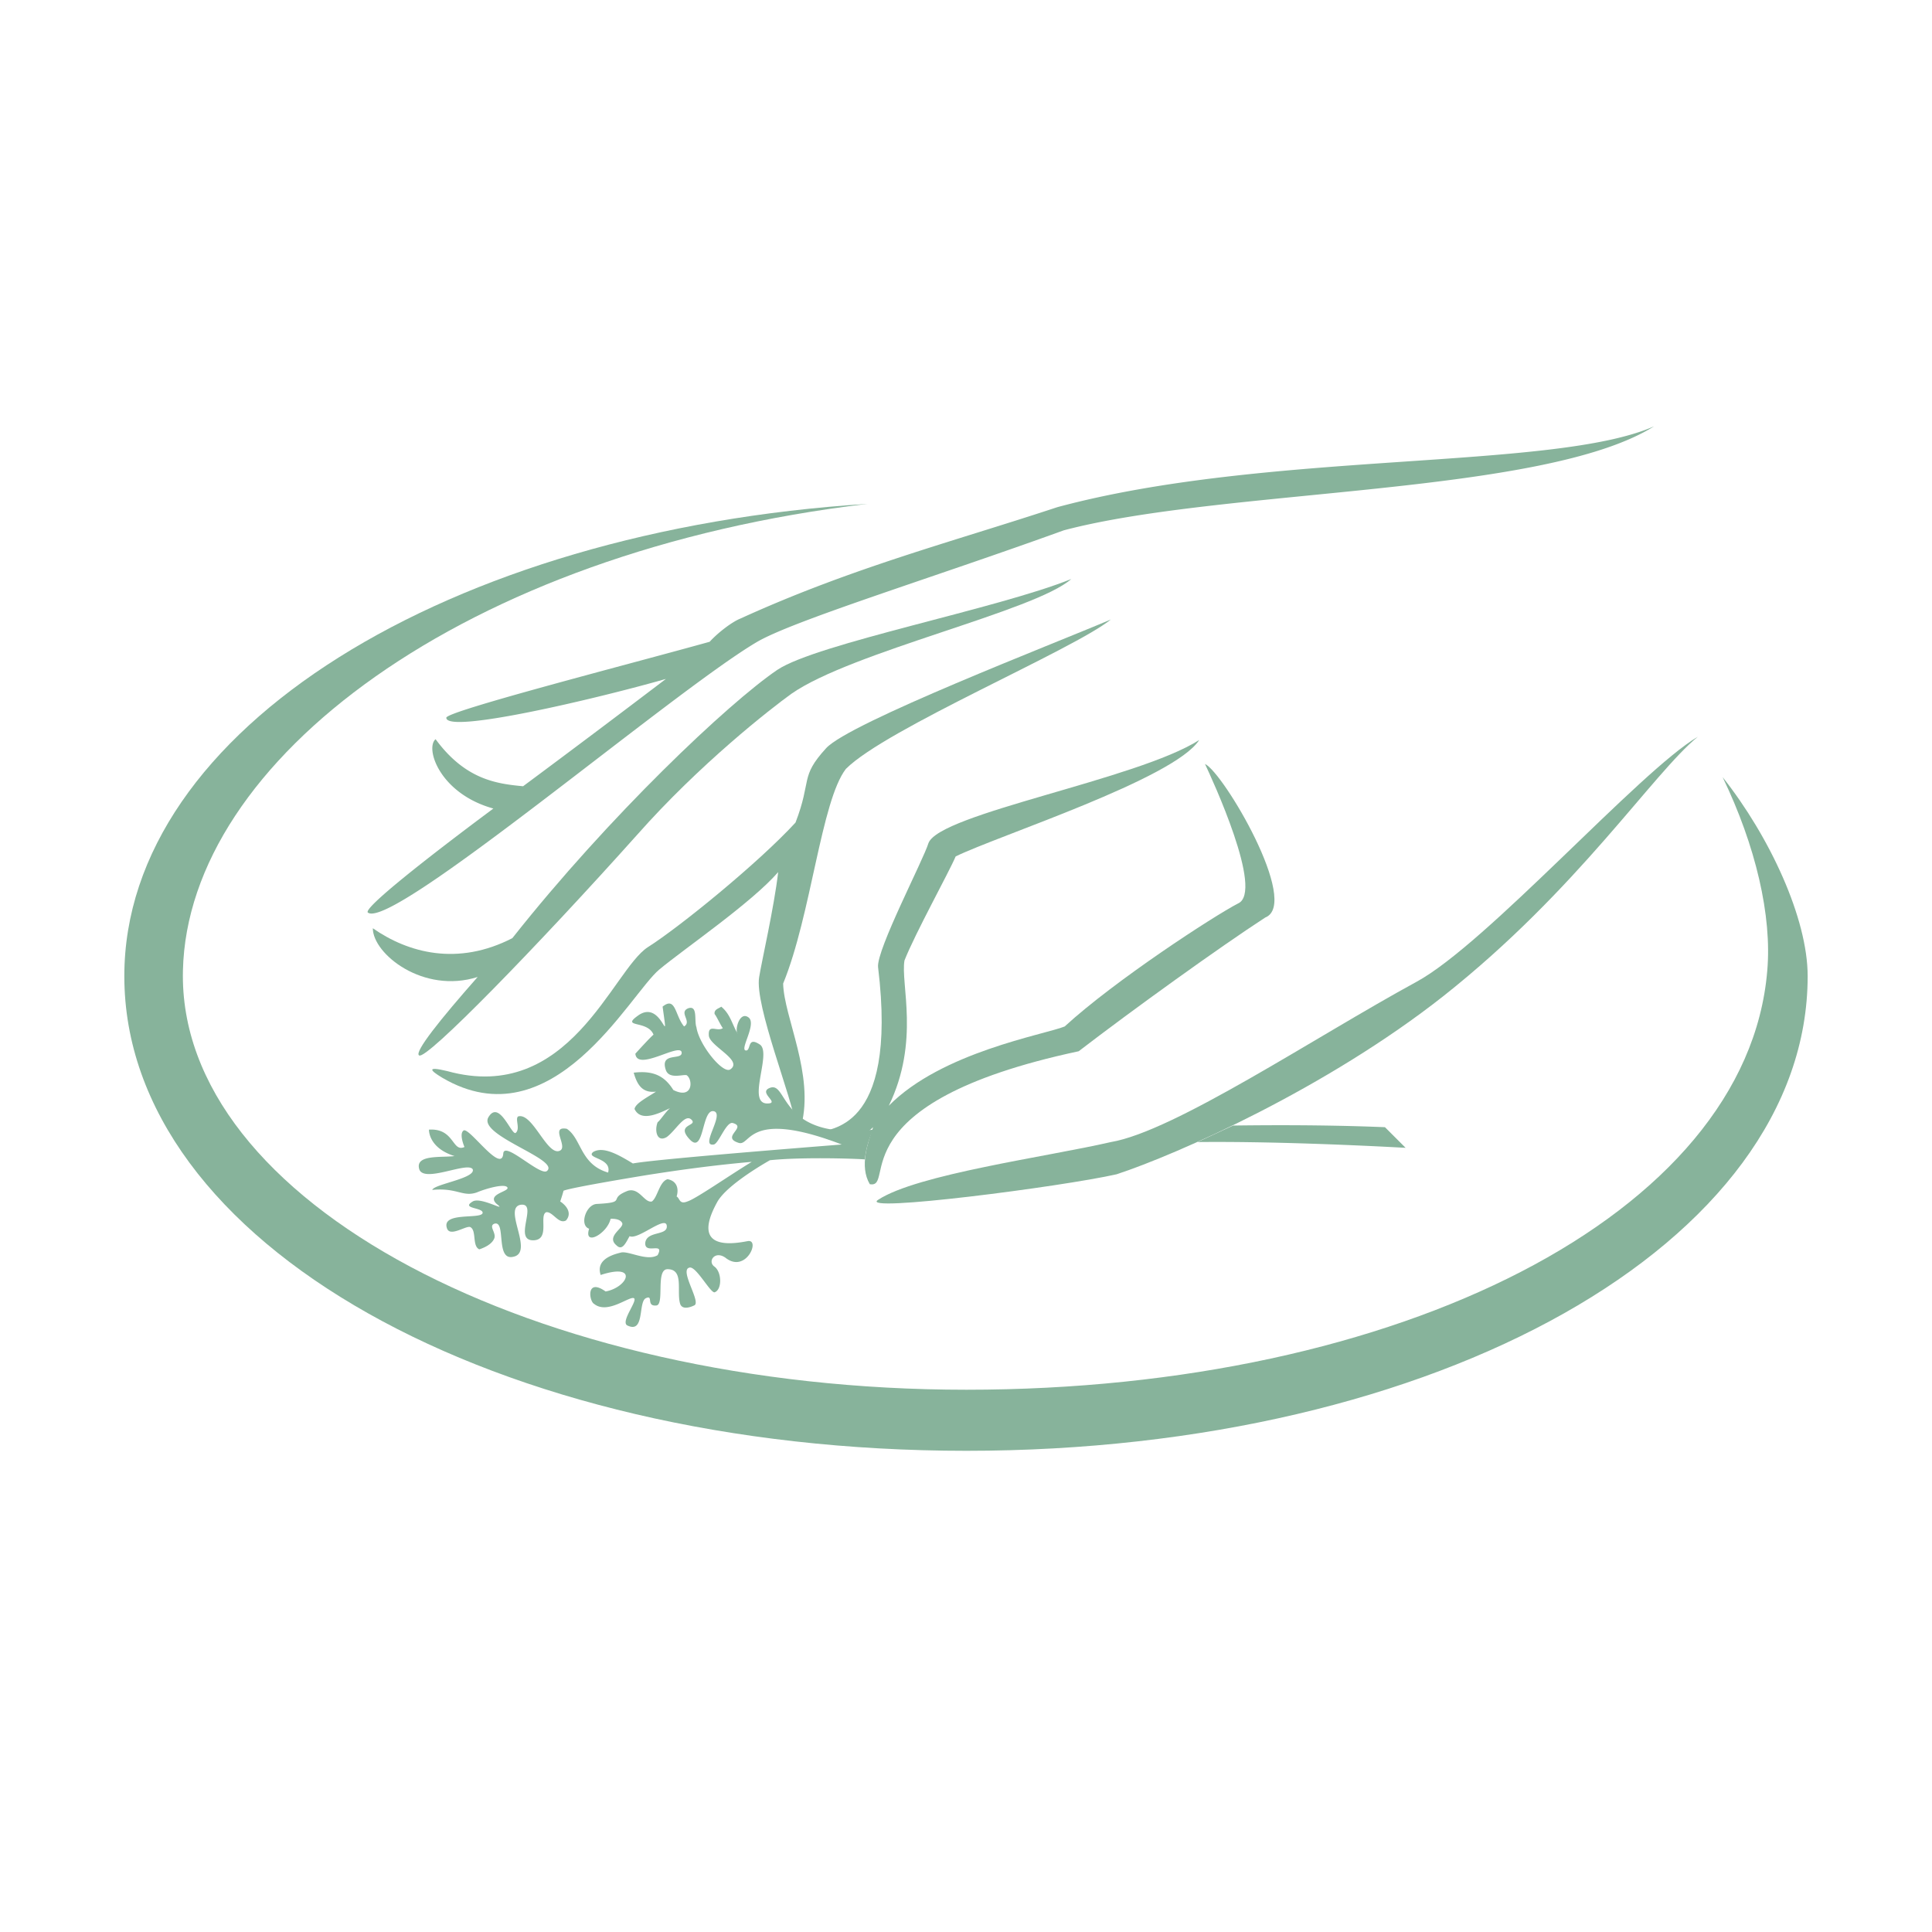 <svg xmlns="http://www.w3.org/2000/svg" width="2500" height="2500" viewBox="0 0 192.756 192.756"><g fill-rule="evenodd" clip-rule="evenodd"><path fill="#fff" d="M0 0h192.756v192.756H0V0z"/><path d="M171.867 77.537c3.295 6.836 4.943 13.837 4.449 19.355-2.061 24.299-36.818 41.762-79.897 41.762-43.161 0-78.743-18.781-78.167-41.844.494-20.92 28.005-41.76 68.283-46.537-41.76 2.636-74.131 22.486-74.131 47.113 0 26.605 36.901 47.361 84.015 47.361 47.032 0 83.932-20.756 83.932-47.361.001-5.764-3.789-13.919-8.484-19.849z" fill="#87b39b"/><path d="M169.396 73.501c-5.848 3.459-21.086 20.674-28.088 24.464-10.131 5.518-24.133 14.908-30.475 15.979-6.426 1.482-19.357 3.213-23.229 5.766-2.059 1.318 18.369-1.318 23.805-2.553 6.014-1.977 20.922-8.566 32.617-17.791 13.427-10.627 20.841-22.158 25.37-25.865zM107.621 104.883c5.354-4.117 14.168-10.46 18.615-13.343 3.541-1.4-4.201-14.497-6.014-15.32.66 1.4 5.932 12.767 3.295 13.92-2.389 1.235-12.271 7.66-17.297 12.273-2.059.824-12.272 2.553-17.544 7.906 3.13-6.424 1.153-12.189 1.565-14.496 1.071-2.718 4.448-8.813 5.106-10.378 4.201-2.06 21.828-7.743 24.298-11.614-6.178 3.953-25.945 7.331-27.016 10.296-.494 1.647-5.189 10.625-5.025 12.354 2.06 16.887-5.353 15.898-5.601 16.557-.33.66 2.8 1.648 5.107-.576-.494 1.482-1.4 3.871-.33 5.684 2.72.493-3.457-8.074 20.841-13.263z" fill="#87b39b"/><path d="M84.394 76.713c4.036-4.036 22.651-11.861 26.44-14.908-5.602 2.389-26.111 10.296-28.417 12.849-2.636 2.883-1.4 3.129-3.048 7.413-3.707 4.036-11.614 10.461-14.744 12.438-3.542 2.306-7.825 15.732-20.015 12.355-2.06-.494-1.73-.082-.495.66 11.038 6.506 18.697-8.32 21.663-10.791 2.471-2.059 9.225-6.671 11.861-9.719-.412 3.542-1.647 8.896-1.895 10.461-.494 2.799 3.377 12.271 3.625 14.742.247.824.494.576.577.084 1.317-5.107-1.73-10.791-1.812-14.168 2.8-6.837 3.789-18.204 6.26-21.416z" fill="#87b39b"/><path d="M63.554 83.303c6.26-7.083 13.344-12.602 15.403-14.084 6.013-4.201 24.298-8.237 27.923-11.449-7.332 2.965-25.371 6.425-29.324 9.06-4.86 3.295-16.803 14.579-26.44 26.77-5.436 2.8-10.378 1.483-13.92-.989 0 2.554 5.025 6.589 10.461 4.861-3.707 4.199-6.342 7.494-5.848 7.824.66.575 11.944-11.038 21.745-21.993z" fill="#87b39b"/><path d="M106.139 52.909c15.896-4.201 47.855-3.459 58.893-10.378-10.049 4.448-38.465 2.389-59.551 8.072-10.461 3.459-20.428 6.013-31.63 11.12-.824.33-2.224 1.4-3.047 2.306-7.66 2.142-26.275 6.918-26.275 7.578 0 1.647 14.991-1.895 21.91-3.871a1596.227 1596.227 0 0 1-14.25 10.708c-2.636-.247-5.766-.659-8.731-4.695-1.071.906.412 5.437 5.766 6.919-6.754 5.024-13.015 9.966-12.521 10.378 2.389 1.812 30.147-21.827 38.713-26.934 3.542-2.143 17.544-6.426 30.723-11.203zM87.112 112.707c-9.308 1.072-8.484-4.693-10.214-4.199-1.318.41.659 1.4-.082 1.564-2.554.412.247-4.943-.989-5.848-1.235-.824-.906.412-1.318.576-.906.164 1.071-2.637.165-3.295-.906-.658-1.4 1.318-1.071 1.646-.576-.988-.741-1.977-1.647-2.717-.165.164-.742.246-.659.74.165.166.659 1.236.823 1.4-.576.412-1.482-.494-1.4.742.083 1.07 3.46 2.471 2.142 3.377-.741.494-3.13-2.471-3.377-4.201-.247-.658.165-2.225-.823-1.895-.989.412.412 1.318-.412 1.812-.906-1.07-.824-3.047-2.142-1.977.659 4.777 0-.906-2.471.906-1.73 1.234.988.412 1.565 1.895-.248.164-1.812 1.893-1.812 1.893.164 1.812 4.365-1.07 4.612-.164.165.906-2.224-.082-1.565 1.812.33.906 1.647.412 2.059.494.659.412.659 2.471-1.317 1.482-.824-1.318-1.895-1.977-3.954-1.729.329 1.152.824 2.059 2.224 1.893-.741.496-2.059 1.154-2.141 1.73.659 1.4 2.636.33 3.542-.082-.412.33-.989 1.236-1.236 1.4-.33.822-.082 2.059.906 1.482.906-.66 1.812-2.389 2.472-1.73.658.66-1.648.412-.166 1.979 1.483 1.564 1.153-3.295 2.471-2.801.906.412-1.483 3.541-.083 3.295.495-.084 1.236-2.307 1.895-2.143 1.482.412-1.236 1.4.577 1.977 1.235.412.823-3.459 10.295.166-4.118.328-18.697 1.482-20.838 1.893-1.483-.904-2.965-1.729-3.954-1.152-.823.66 1.895.576 1.482 2.059-2.8-.822-2.635-3.377-4.118-4.365-1.812-.328.329 1.977-.823 2.225-1.236.246-2.636-3.871-4.036-3.459-.33.246.247 1.234-.247 1.646-.412.248-1.647-3.377-2.718-1.564s7.167 4.201 5.848 5.354c-.658.576-4.283-3.047-4.366-1.73-.165 2.061-3.377-2.635-3.954-2.307-.494.33.083 1.648.083 1.648-1.235.576-.989-1.895-3.542-1.73 0 0-.083 1.812 2.553 2.637-1.317.164-3.871-.164-3.542 1.236.33 1.564 4.859-.742 5.354.082.329.906-3.871 1.482-4.036 2.059 2.471-.248 3.048.742 4.448.248.988-.412 2.8-.906 3.047-.496.248.412-2.141.66-1.07 1.648 1.153.906-1.565-.742-2.389-.248-1.235.742 1.071.578.988 1.154-.165.658-4.201-.166-3.542 1.564.33.824 1.894-.33 2.307-.164.659.328.165 1.895.905 2.223.495-.164 1.236-.494 1.483-1.07s-.577-1.234 0-1.482c1.235-.412.083 3.707 1.895 3.295 2.142-.412-1.071-4.859.741-5.189 1.812-.246-.824 3.625 1.318 3.543 1.647-.084.494-2.473 1.235-2.801.659-.084 1.236 1.234 1.977.822.576-.658.165-1.4-.576-1.895.082-.246.246-.74.329-1.07.741-.33 8.319-1.564 8.319-1.564 3.129-.494 6.671-.988 10.46-1.318-2.306 1.4-5.601 3.707-6.425 3.953-.823.33-.741-.328-1.07-.494.247-.822 0-1.564-.906-1.729-.823.246-.988 1.812-1.564 2.223-.742.166-1.236-1.4-2.389-1.07-2.141.824.083 1.154-3.13 1.318-1.071.082-1.73 2.141-.741 2.471-.577 1.812 1.812.494 2.142-.988 0 0 .905-.082 1.152.412s-1.647 1.318-.576 2.225c.576.576.906-.166 1.317-.906.824.412 3.542-2.061 3.707-1.072.165 1.072-1.977.494-2.142 1.73-.083 1.236 1.977-.164 1.235 1.236-1.07.658-2.965-.494-3.707-.248-1.399.33-2.388.988-1.977 2.225 3.789-1.236 2.718 1.234.494 1.646-1.977-1.4-1.647.988-1.153 1.236 1.318 1.07 3.459-.742 3.954-.576.494.164-1.318 2.305-.659 2.717 1.812.906 1.071-2.389 1.895-2.717.741-.33 0 .822.988.74.906 0-.082-3.623 1.153-3.623 1.647 0 .906 2.141 1.236 3.377.165.74 1.07.412 1.4.246.824-.246-1.565-3.623-.412-3.789.659-.082 2.059 2.553 2.471 2.471.741-.246.741-1.977 0-2.553-.742-.494 0-1.646 1.07-.906 2.06 1.648 3.542-1.895 2.224-1.646-1.318.246-5.766 1.07-3.047-3.871.741-1.4 3.542-3.213 5.271-4.201 3.13-.33 8.483-.164 9.472-.082a9.68 9.68 0 0 1 .827-2.967zm32.37 1.236c7.248-.082 16.309.33 20.756.576l-2.059-2.059c-4.037-.164-8.896-.248-15.156-.164l-3.541 1.647z" fill="#87b39b"/></g></svg>